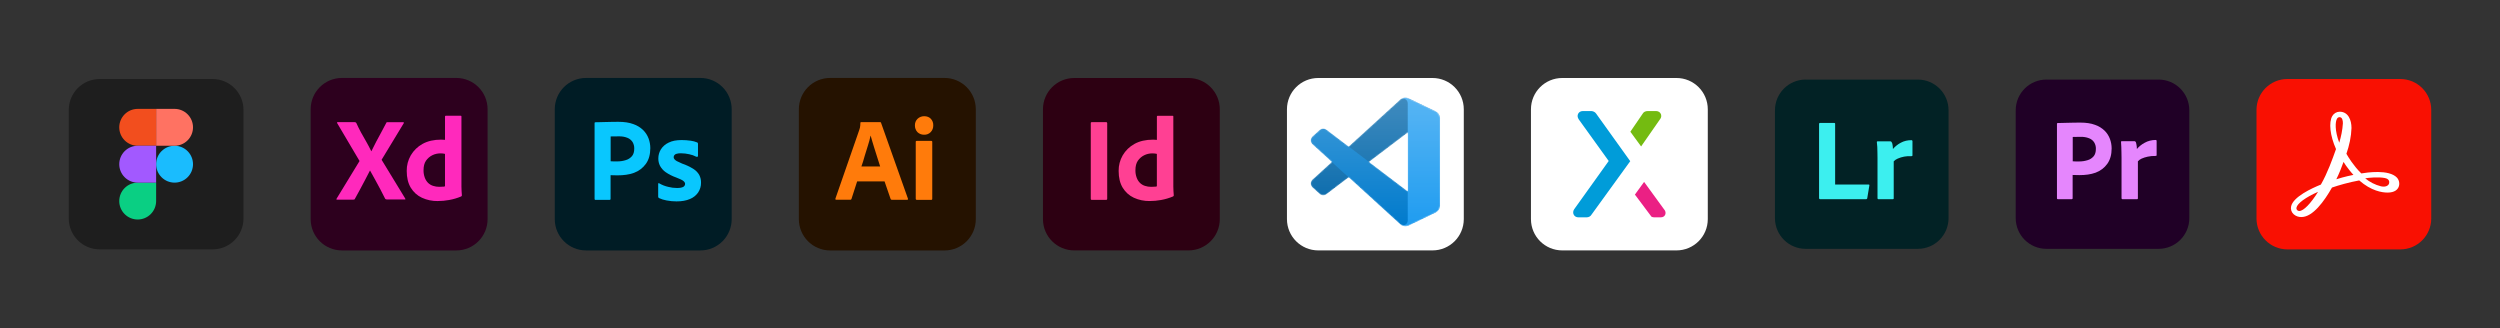 <svg xmlns="http://www.w3.org/2000/svg" xmlns:xlink="http://www.w3.org/1999/xlink" id="Vrstva_1" viewBox="0 0 1933.52 253.98"><rect x="0" y="0" width="1933.52" height="253.98" fill="#333333" stroke="none"/><defs><style>.cls-1{fill:none;}.cls-2{clip-path:url(#clippath);}.cls-3{fill:url(#Nepojmenovaný_přechod_2);}.cls-3,.cls-4,.cls-5,.cls-6,.cls-7{fill-rule:evenodd;}.cls-8{mask:url(#mask);}.cls-9{fill:#0065a9;}.cls-10{fill:#001c25;}.cls-11{fill:#007acc;}.cls-12{fill:#f91002;}.cls-13{fill:#e586fd;}.cls-14,.cls-7{fill:#fff;}.cls-15{fill:#ff4093;}.cls-16{fill:#ff29bc;}.cls-17{fill:#f24e1e;}.cls-18{fill:#ff7262;}.cls-19{fill:#ff7b0b;}.cls-20{fill:#022225;}.cls-21{fill:#a259ff;}.cls-22{fill:#251200;}.cls-23{fill:#1e1e1e;}.cls-24{fill:#200026;}.cls-25{fill:#1f9cf0;}.cls-26{fill:#09c7fe;}.cls-27{fill:#0acf83;}.cls-28{fill:#3cefef;}.cls-29{fill:#1abcfe;}.cls-30{fill:#2d0012;}.cls-31{fill:#2d001e;}.cls-32{opacity:.25;}.cls-4{fill:#74bb11;}.cls-5{fill:#009cd9;}.cls-6{fill:#eb2084;}</style><clipPath id="clippath"><rect class="cls-1" x="92.23" y="84.21" width="57.05" height="85.57"></rect></clipPath><mask id="mask" x="1013.69" y="75.5" width="100.06" height="99.48" maskUnits="userSpaceOnUse"><g id="mask0"><path class="cls-7" d="M1084.67,174.56c1.57,.61,3.37,.57,4.96-.19l20.59-9.91c2.16-1.04,3.54-3.23,3.54-5.63V91.65c0-2.4-1.38-4.59-3.54-5.63l-20.59-9.91c-2.09-1-4.53-.76-6.36,.57-.26,.19-.51,.4-.74,.64l-39.41,35.96-17.17-13.03c-1.6-1.21-3.83-1.11-5.32,.24l-5.51,5.01c-1.82,1.65-1.82,4.51,0,6.16l14.89,13.58-14.89,13.58c-1.81,1.65-1.81,4.51,0,6.16l5.51,5.01c1.48,1.35,3.72,1.45,5.32,.24l17.17-13.03,39.41,35.96c.62,.62,1.36,1.09,2.14,1.4Zm4.1-72.02l-29.91,22.7,29.91,22.7v-45.4Z"></path></g></mask><linearGradient id="Nepojmenovan&#xFD;_p&#x159;echod_2" x1="1063.69" y1="-640.23" x2="1063.69" y2="-739.72" gradientTransform="translate(0 -564.73) scale(1 -1)" gradientUnits="userSpaceOnUse"><stop offset="0" stop-color="#fff"></stop><stop offset="1" stop-color="#fff" stop-opacity="0"></stop></linearGradient></defs><g><g id="Layer_2"><g id="DC_EC_Logo_Surface"><g id="Outline_no_shadow"><path class="cls-12" d="M1769.13,61.11h87.28c13.22,0,23.94,10.69,23.94,23.94v83.9c0,13.22-10.69,23.94-23.94,23.94h-87.28c-13.25-.03-23.94-10.71-23.94-23.96V85.04c0-13.25,10.69-23.94,23.94-23.94Z"></path></g></g></g><g id="Layer_3"><g id="Layer_86"><path id="_64" class="cls-14" d="M1853.84,137.4c-6.25-6.65-23.54-3.93-27.58-3.27-5.96-5.81-10.13-12.67-11.53-15.2,2.24-6.41,3.72-13.22,3.93-19.93,0-6.07-2.43-12.61-9.18-12.61-2.38,.05-4.51,1.35-5.67,3.33-2.88,4.96-1.74,15.2,2.88,25.57-2.69,7.6-6.6,18.58-11.72,27.47-6.91,2.77-21.61,9.53-23.04,17-.45,2.19,.34,4.46,2.03,5.96,1.64,1.45,3.77,2.19,5.96,2.14,8.84,0,17.68-12.27,23.65-22.8,5.01-1.74,13.01-4.06,21.06-5.52,9.34,8.15,17.68,9.4,21.9,9.4,5.75,0,7.89-2.48,8.68-4.57,.84-2.35,.32-5.07-1.37-6.97Zm-6.07,4.28c-.29,1.64-2.38,3.27-6.25,2.43-4.51-1.13-8.74-3.27-12.27-6.2,3.03-.5,10.13-1.19,15.15-.24,1.79,.34,3.88,1.37,3.38,4.01Zm-40.33-49.83c.4-.74,1.13-1.24,1.98-1.24,2.14,0,2.59,2.59,2.59,4.72-.29,5.12-1.4,10.37-2.82,15.04-3.59-9.58-3.09-16.23-1.74-18.53Zm-.5,46.79c1.93-3.77,4.62-10.64,5.57-13.41,2.14,3.54,5.75,8,7.65,10.03,.08-.08-7.31,1.45-13.22,3.38Zm-14.12,9.69c-5.67,9.13-11.27,14.86-14.52,14.86-.5,0-1.08-.16-1.45-.5-.61-.5-.9-1.29-.74-2.08,.61-3.27,7.07-8,16.71-12.27Z"></path></g></g></g><g><g id="Surfaces"><g id="Drawing_Surface"><g id="Outline_no_shadow-2"><path class="cls-22" d="M642.08,60.28h88.37c13.39,0,24.24,10.82,24.24,24.24v84.95c0,13.39-10.82,24.24-24.24,24.24h-88.37c-13.41-.03-24.24-10.85-24.24-24.26V84.52c0-13.41,10.82-24.24,24.24-24.24Z"></path></g></g></g><g id="Outlined_Mnemonics_Logos"><g id="Ai"><path class="cls-19" d="M684.14,140.31h-21.22l-4.33,13.39c-.11,.51-.56,.86-1.1,.8h-10.72c-.61,0-.8-.35-.61-1.02l18.36-52.85c.16-.56,.35-1.2,.56-1.87,.24-1.2,.35-2.46,.35-3.71-.05-.29,.16-.56,.45-.61h14.75c.45,0,.69,.16,.75,.45l20.82,58.71c.16,.61,0,.91-.56,.91h-11.92c-.4,.05-.8-.24-.91-.61l-4.68-13.57Zm-17.9-11.57h14.48c-.35-1.2-.8-2.62-1.31-4.12-.51-1.55-1.02-3.18-1.55-4.89-.56-1.76-1.1-3.47-1.66-5.24s-1.1-3.42-1.55-5.08c-.45-1.6-.86-3.07-1.26-4.44h-.11c-.51,2.46-1.15,4.89-1.95,7.35-.86,2.73-1.71,5.58-2.62,8.44-.77,2.89-1.63,5.58-2.49,7.96h0Z"></path><path class="cls-19" d="M714.63,104.19c-1.87,.05-3.71-.69-5.08-2-1.31-1.42-2-3.31-1.95-5.24-.05-1.95,.69-3.77,2.06-5.08,1.36-1.31,3.18-2,5.08-2,2.22,0,3.93,.69,5.18,2,1.26,1.36,1.95,3.18,1.87,5.08,.05,1.95-.61,3.82-2,5.24-1.28,1.36-3.21,2.11-5.16,2Zm-6.39,49.46v-43.88c0-.56,.24-.8,.75-.8h11.28c.51,0,.75,.29,.75,.8v43.9c0,.61-.24,.91-.75,.91h-11.17c-.56,0-.86-.35-.86-.94Z"></path></g></g></g><g><g id="Surfaces-2"><g id="Photo_Surface"><g id="Outline_no_shadow-3"><path class="cls-10" d="M453.29,60.28h88.38c13.4,0,24.23,10.83,24.23,24.23v84.95c0,13.4-10.83,24.23-24.23,24.23h-88.38c-13.4,0-24.23-10.83-24.23-24.23V84.51c0-13.4,10.83-24.23,24.23-24.23Z"></path></g></g></g><g id="Outlined_Mnemonics_Logos-2"><g id="Ps"><path class="cls-26" d="M459.85,153.85v-58.67c0-.4,.17-.63,.57-.63,.97,0,1.88,0,3.19-.06,1.37-.06,2.79-.06,4.33-.11,1.54-.06,3.19-.06,4.96-.11,1.77-.06,3.48-.06,5.19-.06,4.68,0,8.55,.57,11.75,1.77,2.85,.97,5.47,2.57,7.64,4.68,1.82,1.82,3.25,4.05,4.16,6.5,.86,2.39,1.31,4.85,1.31,7.41,0,4.9-1.14,8.95-3.42,12.14s-5.47,5.59-9.18,6.96c-3.88,1.43-8.15,1.94-12.83,1.94-1.37,0-2.28,0-2.85-.06s-1.37-.06-2.45-.06v18.3c.06,.4-.23,.74-.63,.8h-11.06c-.46,0-.68-.23-.68-.74Zm12.43-48.29v19.16c.8,.06,1.54,.11,2.22,.11h3.02c2.22,0,4.45-.34,6.56-1.03,1.82-.51,3.42-1.6,4.68-3.02,1.2-1.43,1.77-3.36,1.77-5.87,.06-1.77-.4-3.54-1.31-5.07-.97-1.48-2.34-2.62-3.99-3.25-2.11-.86-4.39-1.2-6.73-1.14-1.48,0-2.79,0-3.88,.06-1.14-.06-1.94,0-2.34,.06h0Z"></path><path class="cls-26" d="M538.53,121.23c-1.71-.91-3.54-1.54-5.47-1.94-2.11-.46-4.22-.74-6.39-.74-1.14-.06-2.34,.11-3.42,.4-.74,.17-1.37,.57-1.77,1.14-.29,.46-.46,1.03-.46,1.54s.23,1.03,.57,1.48c.51,.63,1.2,1.14,1.94,1.54,1.31,.68,2.68,1.31,4.05,1.88,3.08,1.03,6.04,2.45,8.78,4.16,1.88,1.2,3.42,2.79,4.5,4.73,.91,1.82,1.37,3.82,1.31,5.87,.06,2.68-.74,5.36-2.22,7.58-1.6,2.28-3.82,4.05-6.39,5.07-2.79,1.2-6.21,1.82-10.32,1.82-2.62,0-5.19-.23-7.75-.74-2-.34-3.99-.97-5.82-1.82-.4-.23-.68-.63-.63-1.08v-9.92c0-.17,.06-.4,.23-.51,.17-.11,.34-.06,.51,.06,2.22,1.31,4.56,2.22,7.07,2.79,2.17,.57,4.45,.86,6.73,.86s3.71-.29,4.73-.8c.91-.4,1.54-1.37,1.54-2.39,0-.8-.46-1.54-1.37-2.28-.91-.74-2.79-1.6-5.59-2.68-2.91-1.03-5.59-2.39-8.1-4.11-1.77-1.25-3.25-2.91-4.33-4.85-.91-1.82-1.37-3.82-1.31-5.82,0-2.45,.68-4.79,1.94-6.9,1.43-2.28,3.54-4.11,5.99-5.25,2.68-1.37,6.04-2,10.09-2,2.34,0,4.73,.17,7.07,.51,1.71,.23,3.36,.68,4.9,1.31,.23,.06,.46,.29,.57,.51,.06,.23,.11,.46,.11,.68v9.29c0,.23-.11,.46-.29,.57-.51,.11-.8,.11-1.03,0Z"></path></g></g></g><g><g id="Surfaces-3"><g id="Photo_Surface-2"><g id="Outline_no_shadow-4"><path class="cls-20" d="M1396.54,61.54h86.71c13.15,0,23.78,10.63,23.78,23.78v83.36c0,13.15-10.63,23.78-23.78,23.78h-86.71c-13.15,0-23.78-10.63-23.78-23.78V85.31c0-13.15,10.63-23.78,23.78-23.78Z"></path></g></g></g><g id="Outlined_Mnemonics_Logos-3"><g id="Lr"><path class="cls-28" d="M1443.25,154.07h-35.47c-.62,0-.9-.34-.9-1.01v-57.18c-.06-.39,.22-.73,.62-.78h11.19c.28-.06,.62,.17,.62,.45v47.16h25.85c.56,0,.73,.28,.62,.78l-1.62,9.73c0,.28-.17,.5-.34,.67-.17,.11-.34,.17-.56,.17Z"></path><path class="cls-28" d="M1452.2,109.31h9.79c.56,0,1.01,.39,1.17,.9,.22,.39,.39,.84,.45,1.29,.11,.56,.22,1.17,.28,1.73,.06,.62,.11,1.29,.11,2.01,1.68-1.96,3.69-3.58,5.99-4.81,2.57-1.4,5.43-2.07,8.34-2.01,.39-.06,.73,.22,.78,.62v11.13c0,.45-.28,.62-.9,.62-3.64-.22-7.27,.45-10.57,1.9-1.12,.5-2.18,1.17-3.02,2.07v28.53c0,.56-.22,.78-.73,.78h-10.91c-.45,.06-.84-.22-.9-.67v-31.22c0-1.34,0-2.74-.06-4.2s-.06-2.91-.11-4.36c-.06-1.23-.17-2.46-.34-3.69-.06-.28,.11-.56,.39-.62,.06-.06,.11-.06,.22,0h0Z"></path></g></g></g><g><g id="Surfaces-4"><g id="Video_Audio_Surface"><g id="Outline_no_shadow-5"><path class="cls-24" d="M1582.75,61.54h86.71c13.15,0,23.78,10.63,23.78,23.78v83.36c0,13.15-10.63,23.78-23.78,23.78h-86.71c-13.15,0-23.78-10.63-23.78-23.78V85.31c0-13.15,10.63-23.78,23.78-23.78Z"></path></g></g></g><g id="Outlined_Mnemonics_Logos-4"><g id="Pr"><path class="cls-13" d="M1590.87,153.34v-57.57c0-.39,.17-.62,.56-.62,.95,0,1.85,0,3.13-.06,1.34-.06,2.74-.06,4.25-.11,1.51-.06,3.13-.06,4.87-.11,1.73-.06,3.41-.06,5.09-.06,4.59,0,8.39,.56,11.52,1.73,2.8,.95,5.37,2.52,7.5,4.59,1.79,1.79,3.19,3.97,4.08,6.38,.84,2.35,1.29,4.76,1.29,7.27,0,4.81-1.12,8.78-3.36,11.92s-5.37,5.48-9.01,6.83c-3.8,1.4-8,1.9-12.59,1.9-1.34,0-2.24,0-2.8-.06s-1.34-.06-2.41-.06v17.96c.06,.39-.22,.73-.62,.78h-10.85c-.45,0-.67-.22-.67-.73Zm12.2-47.39v18.8c.78,.06,1.51,.11,2.18,.11h2.97c2.18,0,4.36-.34,6.43-1.01,1.79-.5,3.36-1.57,4.59-2.97,1.17-1.4,1.73-3.3,1.73-5.76,.06-1.73-.39-3.47-1.29-4.98-.95-1.45-2.29-2.57-3.92-3.19-2.07-.84-4.31-1.17-6.6-1.12-1.45,0-2.74,0-3.8,.06-1.12-.06-1.9,0-2.29,.06h0Z"></path><path class="cls-13" d="M1640.99,109.2h9.79c.56,0,1.01,.39,1.17,.9,.17,.45,.28,.9,.34,1.4,.11,.56,.22,1.17,.28,1.73,.06,.62,.11,1.29,.11,2.01,1.68-1.96,3.69-3.58,5.99-4.81,2.57-1.45,5.54-2.18,8.5-2.18,.39-.06,.73,.22,.78,.62v11.13c0,.45-.28,.62-.9,.62-2.01-.06-4.08,.11-6.04,.56-1.62,.34-3.19,.84-4.7,1.51-1.06,.5-2.07,1.17-2.85,2.07v28.53c0,.56-.22,.78-.73,.78h-11.02c-.45,.06-.84-.22-.9-.67v-31.22c0-1.34,0-2.74-.06-4.2s-.06-2.91-.11-4.36c0-1.29-.11-2.52-.22-3.8-.06-.28,.11-.56,.39-.62,0-.06,.11-.06,.17,0h0Z"></path></g></g></g><g><g id="Surfaces-5"><g id="UI_UX_Surface"><g id="Outline_no_shadow-6"><path class="cls-31" d="M264.5,60.28h88.38c13.4,0,24.23,10.83,24.23,24.23v84.95c0,13.4-10.83,24.23-24.23,24.23h-88.38c-13.4,0-24.23-10.83-24.23-24.23V84.51c0-13.4,10.83-24.23,24.23-24.23Z"></path></g></g></g><g id="Outlined_Mnemonics_Logos-5"><g id="Xd"><path class="cls-16" d="M312.23,95.35l-17.1,28.22,18.25,29.93c.11,.23,.17,.46,.11,.68s-.29,.06-.63,.11h-13.06c-.91,0-1.54-.06-1.94-.63-1.2-2.39-2.45-4.73-3.65-7.13-1.2-2.34-2.51-4.73-3.88-7.18s-2.74-4.9-4.11-7.41h-.11c-1.2,2.45-2.51,4.9-3.82,7.36-1.31,2.45-2.62,4.9-3.88,7.3-1.31,2.39-2.62,4.85-3.93,7.18-.23,.57-.68,.63-1.31,.63h-12.54c-.23,0-.4,.11-.4-.17-.06-.23,0-.46,.11-.63l17.73-29.08-17.28-29.25c-.17-.23-.23-.46-.11-.57,.11-.17,.34-.23,.57-.23h12.94c.29,0,.57,.06,.8,.11,.23,.11,.4,.29,.57,.51,1.08,2.45,2.34,4.9,3.65,7.36,1.37,2.45,2.68,4.85,4.11,7.24,1.37,2.39,2.62,4.79,3.82,7.24h.11c1.2-2.51,2.45-4.96,3.71-7.36,1.25-2.39,2.57-4.79,3.88-7.18s2.57-4.85,3.82-7.18c.06-.23,.17-.46,.34-.57,.23-.11,.46-.17,.74-.11h12.03c.29-.06,.57,.11,.63,.4,.06,.06-.06,.29-.17,.4h0Z"></path><path class="cls-16" d="M338.57,155.5c-4.22,.06-8.44-.8-12.26-2.57-3.59-1.65-6.56-4.39-8.61-7.75-2.11-3.48-3.14-7.81-3.14-13-.06-4.22,1.03-8.38,3.14-12.03,2.17-3.71,5.3-6.78,9.07-8.84,3.99-2.22,8.78-3.31,14.43-3.31,.29,0,.68,0,1.2,.06,.51,.06,1.08,.06,1.77,.11v-18.02c0-.4,.17-.63,.57-.63h11.57c.29-.06,.51,.17,.57,.4v54.39c0,1.03,.06,2.17,.11,3.42,.11,1.2,.17,2.34,.23,3.31,0,.4-.17,.74-.57,.91-2.96,1.25-6.1,2.17-9.29,2.74-2.91,.51-5.82,.8-8.78,.8Zm5.59-11.4v-25.09c-.51-.11-1.03-.23-1.54-.29-.63-.06-1.25-.11-1.88-.11-2.22,0-4.45,.46-6.44,1.48-1.94,.97-3.59,2.39-4.85,4.22-1.25,1.82-1.88,4.28-1.88,7.24-.06,2,.29,3.99,.97,5.87,.57,1.54,1.43,2.91,2.57,4.05,1.08,1.03,2.39,1.82,3.88,2.28,1.54,.51,3.14,.74,4.73,.74,.86,0,1.65-.06,2.39-.11,.74,.06,1.37-.06,2.05-.29Z"></path></g></g></g><g><g id="Surfaces-6"><g id="Publishing_Surface"><g id="Outline_no_shadow-7"><path class="cls-30" d="M830.85,60.32h88.33c13.39,0,24.22,10.83,24.22,24.22v84.91c0,13.39-10.83,24.22-24.22,24.22h-88.33c-13.39,0-24.22-10.83-24.22-24.22V84.54c0-13.39,10.83-24.22,24.22-24.22Z"></path></g></g></g><g id="Outlined_Mnemonics_Logos-6"><g id="Id"><path class="cls-15" d="M856.32,95.19v58.47c0,.63-.28,.91-.8,.91h-11.17c-.51,0-.74-.28-.74-.91v-58.47c0-.51,.28-.74,.8-.74h11.11c.34-.06,.68,.17,.74,.57,.06,.06,.06,.11,.06,.17Z"></path><path class="cls-15" d="M889.15,155.48c-4.22,.06-8.43-.8-12.25-2.56-3.59-1.65-6.55-4.39-8.6-7.75-2.11-3.48-3.13-7.81-3.13-12.99-.06-4.22,1.03-8.38,3.13-12.02,2.17-3.7,5.3-6.78,9.06-8.83,3.99-2.22,8.78-3.31,14.42-3.31,.28,0,.68,0,1.2,.06,.51,.06,1.08,.06,1.77,.11v-18.01c0-.4,.17-.63,.57-.63h11.57c.28-.06,.51,.17,.57,.4v54.36c0,1.03,.06,2.17,.11,3.42,.11,1.2,.17,2.34,.23,3.31,0,.4-.17,.74-.57,.91-2.96,1.25-6.1,2.17-9.29,2.74-2.85,.51-5.81,.8-8.78,.8Zm5.58-11.4v-25.07c-.51-.11-1.03-.23-1.54-.28-.63-.06-1.25-.11-1.88-.11-2.22,0-4.44,.46-6.44,1.48-1.94,.97-3.59,2.39-4.84,4.22-1.25,1.82-1.88,4.27-1.88,7.24-.06,1.99,.28,3.99,.97,5.87,.57,1.54,1.42,2.91,2.56,4.05,1.08,1.03,2.39,1.82,3.87,2.28,1.54,.51,3.13,.74,4.73,.74,.85,0,1.65-.06,2.39-.11,.74,.06,1.42-.06,2.05-.28Z"></path></g></g></g><g><g id="Surfaces-7"><g id="Photo_Surface-3"><g id="Outline_no_shadow-8"><path class="cls-23" d="M77.11,61.11h87.28c13.23,0,23.93,10.7,23.93,23.93v83.9c0,13.23-10.7,23.93-23.93,23.93H77.11c-13.23,0-23.93-10.7-23.93-23.93V85.04c0-13.23,10.7-23.93,23.93-23.93Z"></path></g></g></g><g class="cls-2"><g><path class="cls-29" d="M120.75,126.99c0-3.78,1.5-7.41,4.18-10.08,2.67-2.67,6.3-4.18,10.08-4.18s7.41,1.5,10.08,4.18c2.67,2.67,4.18,6.3,4.18,10.08s-1.5,7.41-4.18,10.08c-2.67,2.67-6.3,4.18-10.08,4.18s-7.41-1.5-10.08-4.18c-2.67-2.67-4.18-6.3-4.18-10.08Z"></path><path class="cls-27" d="M92.23,155.51c0-3.78,1.5-7.41,4.18-10.08,2.67-2.67,6.3-4.18,10.08-4.18h14.26v14.26c0,3.78-1.5,7.41-4.18,10.08-2.67,2.67-6.3,4.18-10.08,4.18s-7.41-1.5-10.08-4.18c-2.67-2.67-4.18-6.3-4.18-10.08h0Z"></path><path class="cls-18" d="M120.75,84.21v28.52h14.26c3.78,0,7.41-1.5,10.08-4.18,2.67-2.67,4.18-6.3,4.18-10.08s-1.5-7.41-4.18-10.08c-2.67-2.67-6.3-4.18-10.08-4.18h-14.26Z"></path><path class="cls-17" d="M92.23,98.47c0,3.78,1.5,7.41,4.18,10.08s6.3,4.18,10.08,4.18h14.26v-28.52h-14.26c-3.78,0-7.41,1.5-10.08,4.18-2.67,2.67-4.18,6.3-4.18,10.08h0Z"></path><path class="cls-21" d="M92.23,126.99c0,3.78,1.5,7.41,4.18,10.08,2.67,2.67,6.3,4.18,10.08,4.18h14.26v-28.52h-14.26c-3.78,0-7.41,1.5-10.08,4.18-2.67,2.67-4.18,6.3-4.18,10.08h0Z"></path></g></g></g><g><g id="Surfaces-8"><g id="Publishing_Surface-2"><g id="Outline_no_shadow-9"><path class="cls-14" d="M1019.56,60.32h88.33c13.39,0,24.22,10.83,24.22,24.22v84.91c0,13.39-10.83,24.22-24.22,24.22h-88.33c-13.39,0-24.22-10.83-24.22-24.22V84.54c0-13.39,10.83-24.22,24.22-24.22Z"></path></g></g></g><g class="cls-8"><g><path class="cls-9" d="M1110.22,86.04l-20.6-9.92c-2.39-1.15-5.24-.66-7.11,1.21l-67.45,61.5c-1.81,1.65-1.81,4.51,0,6.16l5.51,5.01c1.49,1.35,3.72,1.45,5.32,.24l81.23-61.62c2.73-2.07,6.64-.12,6.64,3.3v-.24c0-2.4-1.38-4.59-3.54-5.63Z"></path><path class="cls-11" d="M1110.22,164.45l-20.6,9.92c-2.39,1.15-5.24,.66-7.11-1.21l-67.45-61.5c-1.81-1.65-1.81-4.51,0-6.16l5.51-5.01c1.49-1.35,3.72-1.45,5.32-.24l81.23,61.62c2.73,2.07,6.64,.12,6.64-3.3v.24c0,2.4-1.38,4.59-3.54,5.63Z"></path><path class="cls-25" d="M1089.61,174.37c-2.39,1.15-5.24,.66-7.11-1.21,2.31,2.31,6.25,.67,6.25-2.59V79.91c0-3.26-3.94-4.9-6.25-2.59,1.87-1.87,4.72-2.36,7.11-1.21l20.6,9.91c2.16,1.04,3.54,3.23,3.54,5.63v67.17c0,2.4-1.38,4.59-3.54,5.63l-20.6,9.91Z"></path><g class="cls-32"><path class="cls-3" d="M1084.61,174.56c1.58,.61,3.37,.57,4.96-.19l20.59-9.91c2.16-1.04,3.54-3.23,3.54-5.63V91.65c0-2.4-1.38-4.59-3.54-5.63l-20.59-9.91c-2.09-1-4.53-.76-6.36,.57-.26,.19-.51,.4-.74,.64l-39.41,35.96-17.17-13.03c-1.6-1.21-3.83-1.11-5.32,.24l-5.51,5.01c-1.82,1.65-1.82,4.51,0,6.16l14.89,13.58-14.89,13.58c-1.81,1.65-1.81,4.51,0,6.16l5.51,5.01c1.48,1.35,3.72,1.45,5.32,.24l17.17-13.03,39.41,35.96c.62,.62,1.36,1.09,2.14,1.4Zm4.1-72.02l-29.91,22.7,29.91,22.7v-45.4Z"></path></g></g></g></g><g><g id="Surfaces-9"><g id="Publishing_Surface-3"><g id="Outline_no_shadow-10"><path class="cls-14" d="M1208.27,60.32h88.33c13.39,0,24.22,10.83,24.22,24.22v84.91c0,13.39-10.83,24.22-24.22,24.22h-88.33c-13.39,0-24.22-10.83-24.22-24.22V84.54c0-13.39,10.83-24.22,24.22-24.22Z"></path></g></g></g><g><path class="cls-4" d="M1284.47,88.07c-.64-1.36-2.01-2.18-3.67-2.18h-6.4c-1.86,0-3.25,.75-3.98,2.1l-9.49,13.89,8.31,11.38,14.5-20.84c1.59-1.94,1.04-3.69,.73-4.36"></path><path class="cls-5" d="M1234.44,87.84h0c-1.45-1.94-3.37-1.94-4-1.94h-6.26c-1.61,0-2.92,.74-3.61,2.02-.71,1.31-.56,2.9,.42,4.37l23.2,32.22-26.68,37.28c-.93,1.4-1.07,2.96-.36,4.28,.69,1.29,2,2.02,3.61,2.02h6.4c1.64,0,3.09-.86,3.81-2.21l29.86-41.22-26.39-36.82Z"></path><path class="cls-6" d="M1287.72,162.9l-16.16-22.21-7.11,9.81,12.78,17.07,.33,.15c.55,.24,1.08,.35,1.61,.35h5.43c1.31,0,2.43-.59,3.06-1.6,.65-1.05,.66-2.35,.05-3.58"></path></g></g></svg>